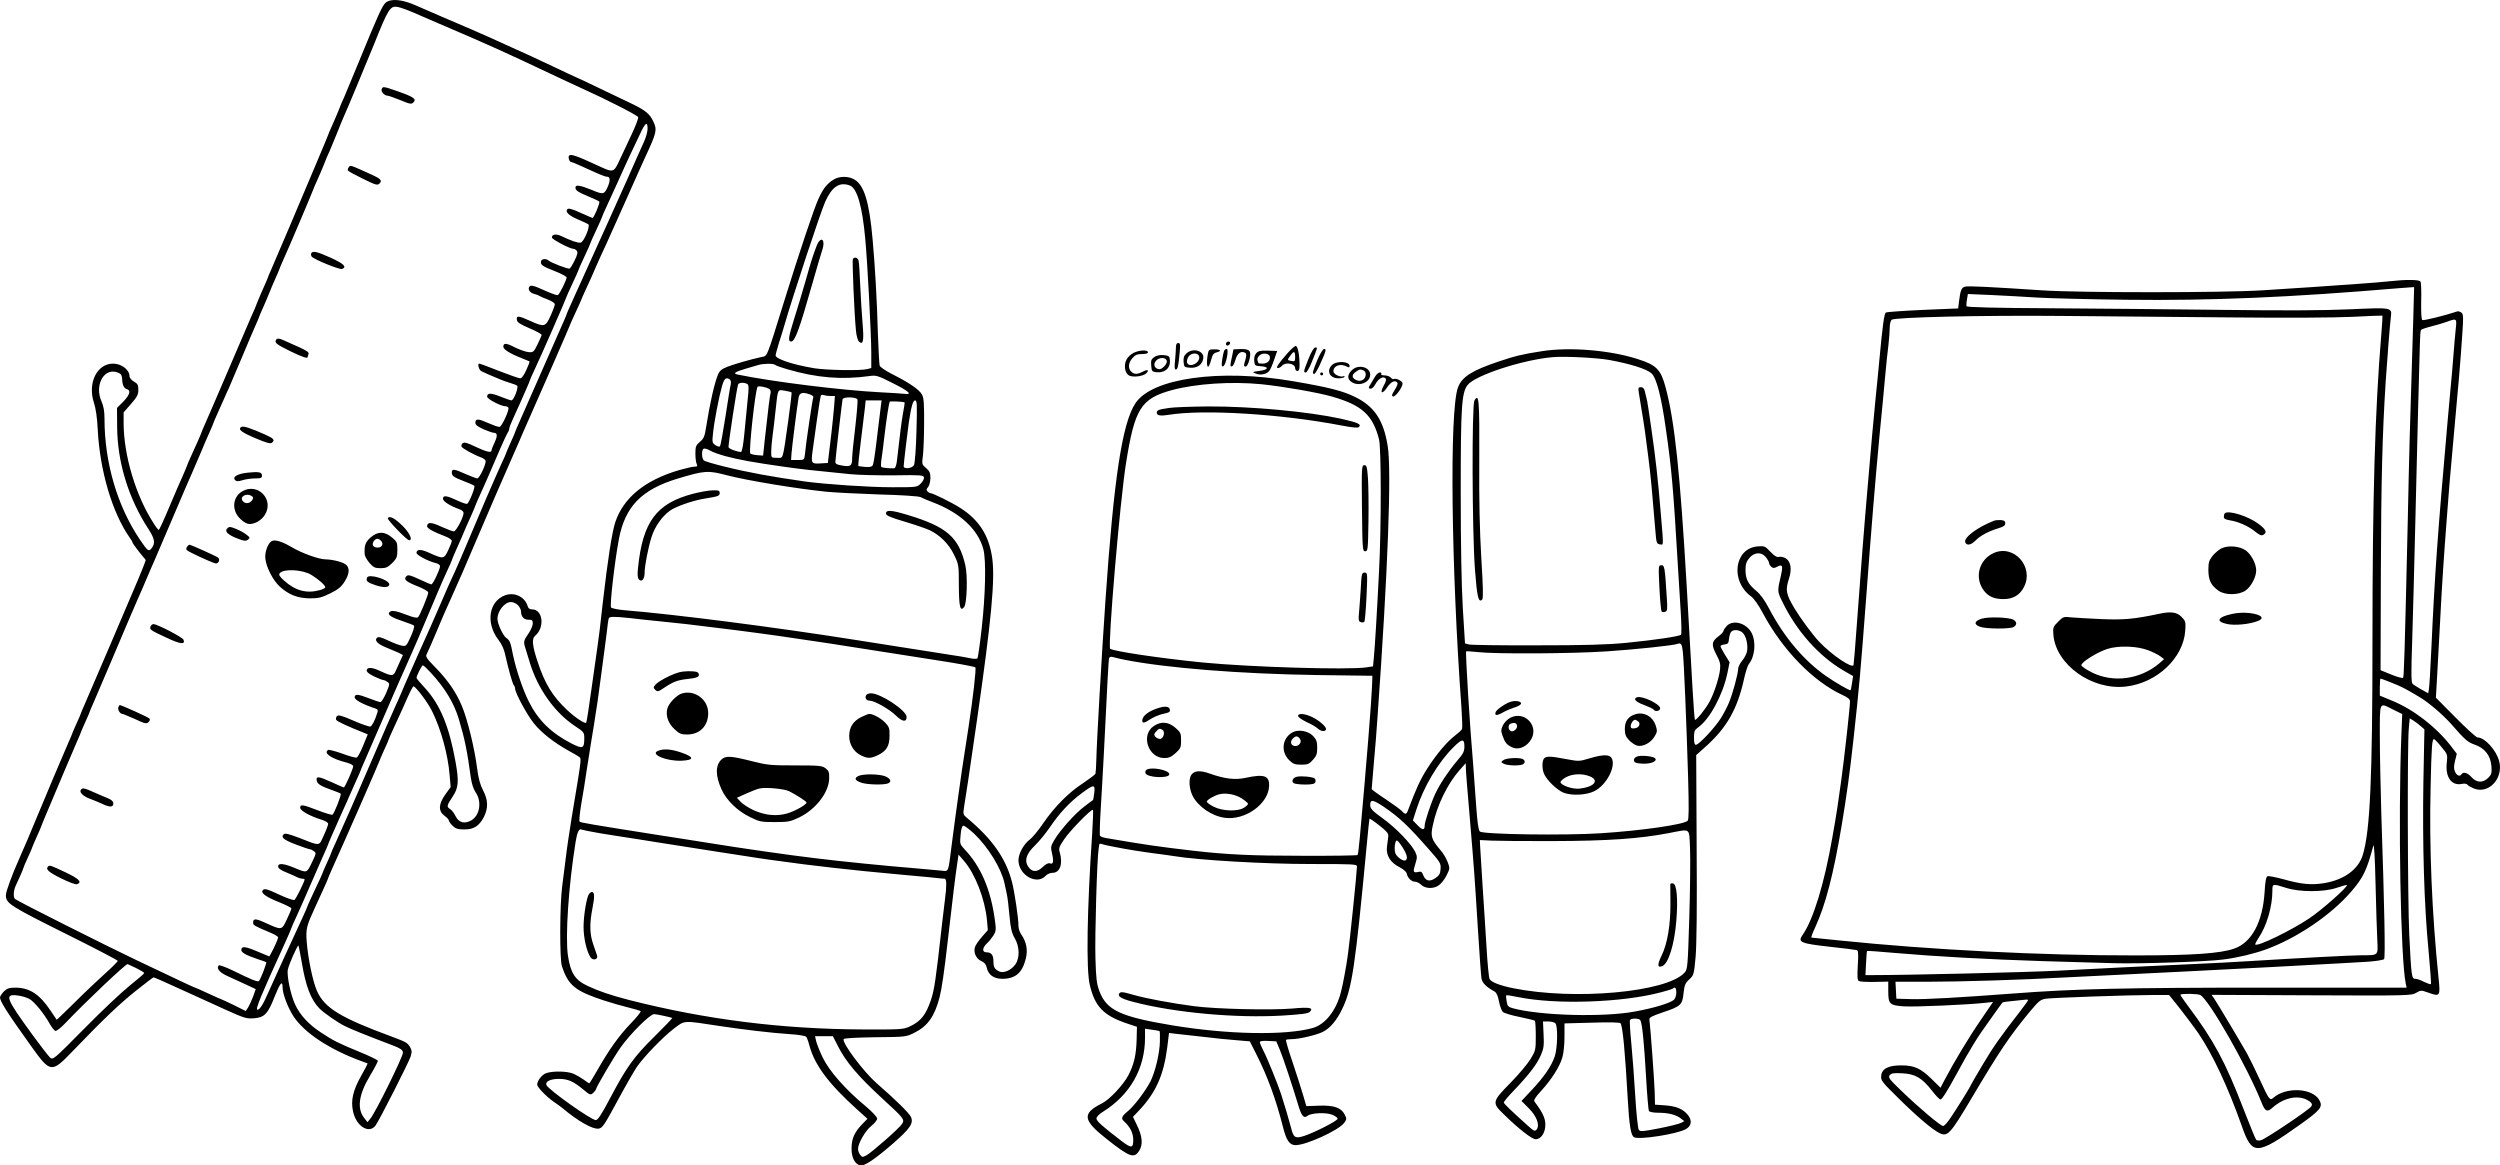 <?xml version="1.0" encoding="UTF-8"?>
<svg xmlns="http://www.w3.org/2000/svg" version="1.0" viewBox="0 0 1698.65 791.905" preserveAspectRatio="xMidYMid meet">
  <g transform="translate(-138,1327.066) scale(0.1,-0.1)" fill="#000000" stroke="none">
    <path d="M4001 13253 c-23 -19 -54 -88 -183 -403 -44 -107 -88 -213 -98 -236 -11 -22 -29 -65 -40 -95 -12 -29 -32 -77 -46 -107 -13 -29 -24 -54 -24 -57 0 -2 -38 -93 -84 -202 -46 -109 -128 -301 -181 -428 -54 -126 -108 -254 -121 -283 -13 -29 -24 -55 -24 -57 0 -2 -11 -28 -24 -57 -14 -30 -34 -78 -46 -107 -11 -30 -29 -73 -40 -95 -10 -23 -80 -185 -155 -361 -75 -176 -148 -344 -161 -373 -13 -29 -24 -55 -24 -57 0 -2 -12 -30 -26 -62 -15 -32 -37 -82 -50 -111 -13 -29 -24 -55 -24 -57 0 -2 -13 -33 -28 -67 -16 -35 -58 -132 -93 -215 -35 -84 -67 -153 -70 -153 -4 0 -21 21 -37 48 -120 186 -201 459 -202 674 l0 77 50 57 c42 48 50 64 50 96 0 33 -5 42 -30 56 -17 10 -30 25 -30 37 -1 44 -55 85 -112 85 -109 0 -174 -132 -130 -265 13 -40 22 -101 26 -182 14 -280 99 -567 217 -735 11 -14 19 -29 19 -33 0 -6 53 -76 77 -103 7 -7 13 -15 13 -17 0 -5 -37 -99 -56 -142 -32 -74 -48 -112 -189 -443 -81 -190 -158 -369 -171 -398 -13 -29 -24 -55 -24 -57 0 -2 -13 -34 -30 -70 -16 -36 -30 -68 -30 -70 0 -2 -11 -28 -24 -57 -27 -61 -167 -391 -221 -523 -37 -91 -82 -196 -115 -270 -49 -110 -90 -222 -90 -246 0 -58 19 -70 473 -296 158 -79 287 -147 287 -151 0 -5 -39 -44 -87 -87 -49 -44 -142 -132 -207 -197 -66 -65 -120 -117 -121 -116 -1 2 -20 30 -43 64 -73 109 -142 154 -237 154 -43 0 -57 -5 -79 -26 -14 -15 -26 -33 -26 -40 0 -27 48 -103 212 -332 132 -184 137 -184 285 -30 212 220 310 313 424 405 64 51 119 93 122 93 5 0 76 -31 182 -80 11 -5 54 -24 95 -43 41 -19 137 -62 213 -97 129 -58 142 -62 195 -58 70 6 93 31 140 152 35 88 52 108 52 58 0 -43 34 -134 73 -195 73 -113 245 -227 467 -308 19 -7 36 -13 38 -14 1 -1 -18 -38 -43 -82 -57 -101 -73 -170 -56 -245 22 -101 109 -154 153 -94 26 36 224 426 238 468 10 32 9 42 -5 66 -17 28 -26 33 -125 70 -345 127 -455 194 -506 309 -29 65 -61 221 -70 334 -7 89 -2 108 61 244 12 27 37 80 54 118 17 37 31 70 31 72 0 2 11 28 24 57 84 185 326 737 326 743 0 2 14 34 30 70 17 36 30 67 30 69 0 2 15 37 34 78 19 40 46 100 61 133 53 121 70 155 76 152 19 -7 99 -114 125 -169 60 -121 108 -294 119 -434 l7 -81 -36 -50 c-47 -66 -49 -113 -6 -145 17 -12 30 -27 30 -33 0 -6 12 -22 26 -36 20 -19 36 -24 79 -24 65 0 100 23 133 85 30 60 29 115 -6 181 -20 39 -32 82 -41 154 -16 128 -64 326 -102 417 -38 93 -96 177 -181 264 -60 61 -68 74 -59 90 6 11 32 69 57 129 25 61 55 129 65 153 10 23 28 62 39 87 38 85 62 140 80 180 10 22 57 132 105 245 75 176 173 403 247 570 19 42 25 57 63 145 8 19 22 50 30 68 73 164 285 649 285 653 0 2 18 43 40 90 22 47 40 87 40 89 0 2 15 36 34 77 19 40 49 107 66 148 18 41 50 112 71 156 20 45 83 185 139 310 56 126 112 252 125 279 77 166 81 183 54 240 -25 54 -56 78 -159 127 -287 138 -373 178 -375 178 -2 0 -65 30 -141 66 -77 36 -159 75 -184 86 -25 11 -70 32 -100 45 -127 58 -160 73 -270 121 -63 27 -158 68 -210 90 -52 23 -131 57 -175 76 -92 41 -168 48 -204 19z m194 -70 c44 -20 141 -61 215 -93 288 -123 418 -182 705 -318 99 -46 204 -96 234 -109 143 -64 363 -176 367 -188 3 -7 -17 -60 -44 -117 -27 -56 -64 -136 -82 -175 -38 -83 -43 -85 -125 -48 -30 14 -80 36 -110 50 -70 31 -101 39 -109 27 -7 -12 3 -42 15 -42 4 0 36 -13 71 -29 127 -58 158 -71 172 -71 21 0 24 -21 9 -60 -26 -62 -31 -64 -112 -30 -81 33 -111 37 -111 16 0 -19 16 -30 90 -61 36 -15 68 -30 72 -34 7 -6 -36 -111 -46 -111 -3 0 -40 16 -82 35 -54 25 -81 32 -88 25 -18 -18 7 -43 70 -70 32 -14 64 -28 71 -33 16 -10 -29 -121 -52 -125 -16 -4 -66 13 -132 45 -35 16 -63 12 -63 -10 0 -13 122 -77 146 -77 7 0 17 -6 23 -13 8 -10 5 -26 -14 -65 -13 -27 -29 -53 -34 -56 -9 -6 -127 39 -146 56 -14 12 -43 10 -48 -4 -8 -25 6 -36 89 -68 46 -18 84 -38 84 -45 0 -16 -47 -112 -59 -119 -5 -4 -44 10 -86 29 -81 37 -100 41 -109 26 -11 -17 6 -41 33 -47 14 -4 31 -10 36 -14 6 -4 31 -15 58 -25 26 -10 47 -24 47 -32 0 -7 -13 -43 -29 -78 -35 -77 -42 -78 -138 -35 -80 36 -95 38 -91 8 2 -18 21 -30 86 -58 45 -19 82 -39 82 -45 0 -5 -13 -35 -28 -65 -25 -51 -29 -55 -60 -52 -18 1 -60 16 -93 32 -60 31 -79 32 -79 4 0 -17 45 -46 120 -75 30 -12 56 -23 58 -24 2 -2 -8 -28 -22 -59 -16 -35 -31 -56 -41 -56 -10 0 -74 23 -144 50 -70 28 -130 50 -135 50 -13 0 -2 -43 14 -51 13 -7 68 -32 135 -59 11 -5 38 -14 60 -21 22 -6 44 -15 49 -19 11 -11 -23 -100 -39 -100 -6 0 -40 12 -75 26 -65 26 -90 26 -90 -1 0 -16 95 -65 125 -65 7 0 16 -4 19 -9 9 -14 -45 -131 -60 -131 -13 0 -34 8 -101 36 -44 20 -63 18 -63 -7 0 -15 14 -26 55 -45 31 -13 62 -24 70 -24 25 0 27 -20 6 -65 -12 -25 -21 -49 -21 -55 0 -18 -35 -10 -109 25 -55 27 -77 33 -87 24 -7 -6 -11 -16 -8 -23 5 -12 82 -55 137 -75 15 -6 27 -17 27 -24 0 -28 -43 -117 -57 -117 -7 0 -43 14 -80 30 -77 35 -93 37 -93 11 0 -24 12 -33 85 -61 33 -13 64 -26 68 -30 8 -7 -34 -114 -49 -123 -5 -2 -36 8 -69 24 -71 33 -95 36 -95 11 0 -18 46 -48 113 -72 15 -5 27 -16 27 -24 0 -30 -51 -126 -66 -126 -9 0 -45 14 -81 30 -71 33 -96 35 -101 8 -3 -16 31 -36 136 -77 17 -8 32 -19 32 -25 0 -7 -11 -36 -25 -65 -29 -60 -32 -60 -130 -16 -54 25 -85 25 -85 -1 0 -15 82 -58 130 -69 17 -4 30 -13 30 -21 0 -22 -48 -124 -59 -124 -5 0 -42 16 -83 35 -63 29 -75 32 -87 20 -21 -21 -2 -37 79 -69 38 -15 70 -34 70 -41 0 -18 -57 -156 -69 -168 -7 -7 -32 -2 -78 16 -74 29 -108 34 -119 15 -10 -16 19 -34 95 -59 36 -12 70 -25 74 -29 5 -4 -5 -38 -22 -75 -30 -66 -32 -67 -62 -61 -17 3 -59 19 -92 35 -44 21 -65 27 -74 19 -22 -18 3 -44 64 -68 32 -13 70 -29 85 -36 l26 -14 -17 -37 c-10 -21 -24 -53 -32 -71 -16 -37 -27 -37 -103 -2 -56 27 -89 29 -94 8 -2 -12 11 -24 49 -43 29 -14 58 -25 64 -25 6 0 19 -6 28 -13 16 -11 16 -16 -9 -75 -15 -34 -32 -62 -39 -62 -6 0 -40 11 -75 25 -77 30 -100 32 -100 7 0 -17 59 -49 143 -76 14 -4 17 -12 11 -28 -15 -50 -35 -89 -47 -94 -7 -2 -59 15 -115 40 -83 36 -103 41 -113 30 -6 -7 -8 -18 -4 -25 7 -11 74 -42 187 -87 l27 -11 -31 -76 c-17 -42 -37 -79 -44 -82 -7 -2 -51 9 -98 27 -47 17 -90 28 -96 25 -35 -21 22 -60 126 -86 26 -7 44 -17 44 -25 0 -17 -56 -144 -64 -144 -2 0 -39 16 -80 35 -90 41 -109 44 -104 13 3 -24 27 -39 110 -68 26 -9 50 -19 53 -22 7 -7 -44 -136 -56 -143 -4 -3 -49 10 -100 30 -104 40 -119 42 -119 17 0 -20 67 -57 148 -82 23 -7 42 -19 42 -27 0 -7 -13 -43 -30 -79 -34 -75 -20 -74 -168 -16 -68 26 -95 33 -104 24 -21 -21 0 -38 84 -70 47 -18 89 -32 95 -32 5 0 17 -6 26 -13 16 -11 16 -16 -9 -67 -40 -84 -36 -82 -116 -49 -82 34 -118 37 -118 12 0 -12 19 -26 58 -41 31 -13 65 -28 74 -33 10 -5 25 -9 33 -9 8 0 15 -2 15 -5 0 -14 -59 -133 -69 -139 -6 -4 -50 11 -97 33 -92 43 -109 48 -120 30 -11 -18 27 -44 114 -79 45 -18 82 -37 82 -42 0 -6 -14 -39 -31 -75 -35 -74 -33 -74 -145 -23 -67 31 -84 31 -84 1 0 -17 9 -22 123 -70 26 -11 47 -24 47 -30 0 -9 -27 -71 -48 -108 l-12 -21 -82 34 c-82 35 -108 37 -108 10 0 -18 31 -35 110 -62 30 -10 57 -19 59 -21 6 -4 -41 -123 -50 -129 -10 -6 -53 11 -178 73 -48 23 -90 38 -94 34 -19 -19 5 -48 56 -71 28 -13 84 -39 124 -57 l71 -33 -18 -51 c-11 -28 -26 -61 -34 -74 l-16 -24 -80 40 c-44 21 -82 39 -84 39 -2 0 -43 18 -90 40 -47 22 -88 40 -90 40 -5 0 -86 38 -401 188 -198 94 -805 399 -822 414 -15 12 -11 62 7 97 13 26 50 110 50 116 0 2 13 34 30 70 17 36 30 68 30 70 0 2 14 34 30 70 16 36 30 67 30 70 0 2 20 50 44 107 24 57 74 175 111 263 37 88 78 184 91 213 13 29 24 55 24 57 0 2 14 34 30 70 17 36 30 68 30 70 0 2 11 28 24 57 13 29 67 157 121 283 106 251 147 346 177 415 11 25 26 59 33 75 7 17 20 47 29 68 9 20 23 54 32 75 9 20 20 46 25 57 4 11 31 74 60 140 148 346 180 422 189 440 5 11 30 70 56 130 25 61 57 134 70 163 13 29 24 55 24 57 0 2 11 28 24 57 13 29 34 76 46 103 12 28 28 64 36 80 7 17 45 107 85 200 39 94 82 194 95 223 13 29 24 55 24 57 0 2 11 28 24 57 14 30 34 78 46 108 12 30 32 78 46 108 13 29 24 55 24 57 0 2 11 28 24 57 32 69 206 479 206 484 0 2 11 27 24 56 14 30 34 78 46 107 11 30 29 73 40 95 10 23 32 77 50 121 17 44 38 94 45 110 22 47 151 358 207 495 97 243 110 263 162 253 17 -3 67 -21 111 -40z m1585 -788 c0 -19 -11 -58 -24 -87 -13 -29 -33 -74 -45 -100 -68 -154 -53 -121 -198 -443 -52 -115 -106 -235 -120 -265 -14 -30 -33 -73 -43 -95 -10 -22 -29 -66 -44 -97 -59 -131 -76 -169 -76 -173 0 -2 -11 -28 -24 -57 -47 -106 -175 -396 -226 -513 -29 -66 -63 -144 -76 -173 -13 -29 -24 -55 -24 -57 0 -2 -13 -34 -30 -70 -16 -36 -30 -68 -30 -70 0 -3 -16 -40 -36 -82 -40 -87 -155 -354 -234 -543 -29 -69 -65 -152 -80 -185 -32 -68 -54 -117 -100 -225 -47 -110 -75 -171 -151 -340 -28 -63 -67 -151 -86 -195 -18 -44 -40 -93 -47 -110 -8 -16 -24 -52 -36 -80 -12 -27 -30 -68 -40 -90 -10 -22 -46 -105 -80 -185 -34 -80 -70 -163 -80 -185 -10 -22 -48 -109 -84 -193 -37 -83 -82 -186 -101 -227 -19 -41 -35 -77 -35 -80 0 -2 -13 -34 -30 -70 -16 -36 -30 -67 -30 -70 0 -2 -22 -51 -50 -109 -27 -58 -50 -107 -50 -110 0 -3 -13 -33 -29 -68 -68 -145 -206 -449 -239 -523 -34 -79 -57 -115 -73 -115 -16 0 25 99 182 442 27 59 49 110 49 113 0 3 16 40 36 82 20 43 62 139 94 213 32 74 72 165 89 203 17 37 31 70 31 72 0 2 12 30 26 62 14 32 33 74 41 93 9 19 26 58 38 85 13 28 31 68 40 90 10 22 30 68 46 103 16 35 29 65 29 67 0 2 11 28 24 57 21 48 137 314 172 396 8 17 20 47 28 65 8 17 24 55 36 82 92 207 101 227 117 265 9 19 21 49 28 65 115 273 153 362 181 422 19 40 34 75 34 77 0 3 12 31 26 63 14 32 32 72 39 88 25 60 43 101 69 158 14 32 26 60 26 62 0 2 14 35 31 72 31 67 52 116 139 318 24 55 47 104 51 109 5 6 9 16 9 24 0 7 13 41 29 75 16 34 35 78 44 97 8 19 27 61 41 93 14 32 26 60 26 63 0 2 15 37 34 77 43 91 216 486 216 493 0 2 18 42 40 89 22 47 40 87 40 90 0 3 18 43 40 90 22 47 40 87 40 90 0 3 18 43 40 90 22 47 40 87 40 90 0 3 15 38 34 78 18 40 52 113 74 162 43 98 130 284 164 353 26 51 38 54 38 7z m-3578 -1669 c4 -6 8 -20 8 -31 1 -38 12 -63 31 -68 30 -8 22 -38 -23 -85 l-43 -43 1 -132 c2 -238 77 -483 212 -690 45 -69 49 -99 20 -134 -18 -22 -26 -15 -78 62 -153 227 -240 523 -240 821 0 51 -6 85 -21 119 -45 102 10 217 96 199 17 -4 33 -12 37 -18z m2106 -2027 c97 -105 159 -209 191 -319 39 -131 56 -215 80 -393 6 -40 18 -79 31 -97 45 -63 32 -158 -27 -193 -46 -27 -87 -16 -108 29 -9 19 -25 40 -36 47 -26 16 -24 24 16 84 41 61 44 104 20 238 -43 240 -104 387 -206 499 -33 35 -59 67 -59 70 0 15 36 86 43 86 5 0 29 -23 55 -51z m-877 -1971 c27 -160 61 -249 119 -309 29 -30 125 -97 175 -121 45 -22 123 -54 325 -131 52 -20 65 -29 68 -48 2 -25 -188 -411 -223 -451 l-18 -22 -22 28 c-51 64 -38 160 40 289 30 50 54 95 52 101 -2 5 -59 33 -128 61 -145 60 -171 73 -261 132 -80 53 -139 116 -172 187 -31 65 -59 200 -50 240 8 37 66 167 72 162 2 -3 12 -55 23 -118z m-1126 -35 c30 -15 55 -30 55 -34 0 -4 -44 -42 -97 -84 -54 -43 -194 -175 -310 -293 -208 -210 -213 -215 -233 -197 -11 10 -64 79 -119 154 -182 250 -193 279 -103 268 26 -3 62 -13 80 -23 33 -16 101 -99 143 -175 12 -21 28 -40 35 -43 7 -3 39 22 71 56 132 139 405 398 420 398 1 0 27 -12 58 -27z M3973 12664 c-6 -17 20 -44 43 -44 6 0 44 -14 85 -30 65 -27 74 -29 88 -15 23 22 2 37 -103 74 -103 36 -105 36 -113 15z M3750 12135 c-6 -8 -9 -18 -6 -23 3 -5 49 -30 102 -56 85 -42 98 -46 112 -33 20 20 10 32 -46 58 -157 71 -150 69 -162 54z M3495 11550 c-4 -6 -2 -16 3 -23 17 -20 190 -90 206 -84 35 14 12 36 -76 76 -96 43 -122 49 -133 31z M3255 10960 c-11 -18 5 -30 98 -76 83 -40 117 -51 117 -40 0 2 3 12 6 20 5 13 -10 23 -62 47 -38 17 -83 37 -101 45 -37 17 -50 18 -58 4z M3020 10370 c-26 -16 -1 -36 96 -77 73 -31 101 -39 111 -31 22 18 15 28 -39 53 -103 46 -154 63 -168 55z M3062 10059 c-68 -7 -106 -29 -84 -51 9 -9 21 -9 50 0 22 7 60 12 86 12 38 0 46 3 46 19 0 24 -20 28 -98 20z M3024 9931 c-66 -40 -71 -132 -9 -188 20 -20 45 -33 60 -33 39 0 83 27 105 63 65 105 -51 222 -156 158z m66 -31 c12 -7 12 -13 4 -27 -15 -24 -47 -28 -64 -8 -25 30 23 59 60 35z M4015 9750 c-6 -10 129 -150 145 -150 26 0 5 47 -42 95 -54 54 -91 74 -103 55z M2921 9677 c-15 -19 12 -43 77 -67 41 -16 53 -17 67 -6 16 12 15 15 -16 38 -30 22 -89 48 -109 48 -4 0 -13 -6 -19 -13z M3897 9618 c-35 -32 -43 -54 -39 -115 1 -12 16 -38 33 -58 27 -30 37 -35 75 -35 36 0 49 6 79 35 31 32 35 41 35 90 0 50 -3 56 -37 84 -52 43 -97 42 -146 -1z m73 -23 c18 -21 5 -45 -25 -45 -14 0 -28 7 -31 15 -7 17 12 45 31 45 7 0 18 -7 25 -15z M3224 9593 c-26 -18 -46 -77 -41 -118 6 -60 53 -149 99 -191 61 -55 121 -78 203 -79 60 0 80 5 139 34 53 26 74 43 97 79 33 52 37 92 11 115 -19 18 -90 36 -139 37 -46 0 -160 41 -233 84 -66 39 -116 53 -136 39z m271 -228 c49 -30 95 -71 95 -84 0 -6 -17 -15 -37 -20 -89 -25 -166 -4 -242 64 -32 29 -39 41 -30 51 26 32 154 25 214 -11z M2652 9557 c-6 -7 -8 -17 -4 -23 6 -10 153 -78 194 -91 20 -6 36 23 21 38 -9 9 -187 89 -197 89 -2 0 -8 -6 -14 -13z M3874 9346 c-9 -23 2 -33 56 -51 57 -19 95 -17 95 5 0 32 -140 75 -151 46z M2403 9014 c-8 -21 -2 -25 108 -76 95 -45 129 -49 116 -14 -7 17 -179 106 -204 106 -8 0 -16 -7 -20 -16z M2184 8465 c-6 -16 12 -45 27 -45 5 0 43 -16 86 -35 69 -32 78 -34 92 -21 10 10 12 19 6 25 -9 9 -190 91 -201 91 -2 0 -7 -7 -10 -15z M1930 7905 c-14 -17 15 -46 67 -64 21 -8 56 -22 77 -32 52 -25 76 -24 76 2 0 14 -11 25 -37 36 -21 8 -57 24 -80 34 -81 36 -91 39 -103 24z M1707 7383 c-19 -18 1 -37 87 -80 55 -27 100 -44 110 -40 36 14 13 37 -80 81 -102 48 -107 50 -117 39z M7045 12051 c-47 -29 -72 -61 -105 -134 -30 -66 -129 -361 -230 -687 -128 -411 -113 -375 -160 -386 -65 -14 -180 -47 -227 -65 -42 -17 -54 -27 -66 -57 -24 -59 -55 -200 -78 -347 -11 -70 -16 -83 -43 -106 -28 -24 -31 -33 -31 -80 0 -30 4 -62 9 -71 6 -15 4 -18 -15 -18 -13 0 -61 -11 -106 -24 -231 -68 -376 -187 -432 -352 -23 -71 -51 -251 -86 -554 -13 -124 -29 -254 -35 -290 -5 -36 -23 -166 -41 -290 -17 -124 -33 -227 -36 -230 -8 -9 -72 33 -126 83 -103 96 -155 181 -206 337 -34 103 -39 151 -15 171 67 55 53 179 -20 179 -17 0 -27 7 -31 23 -19 62 -87 95 -150 74 -113 -39 -137 -188 -49 -303 24 -31 40 -66 48 -108 20 -90 48 -190 57 -201 5 -5 9 -15 9 -23 0 -29 81 -179 128 -237 53 -65 136 -130 237 -186 36 -19 70 -40 76 -46 9 -9 3 -53 -41 -313 -9 -52 -18 -109 -40 -252 -5 -35 -14 -99 -19 -143 -6 -44 -15 -118 -21 -165 -17 -129 -18 -496 -2 -545 44 -131 90 -168 288 -233 49 -16 123 -37 164 -47 41 -10 78 -21 83 -24 4 -4 -26 -42 -67 -84 -82 -86 -146 -176 -225 -314 -29 -51 -55 -93 -57 -93 -3 0 -20 11 -38 25 -18 13 -49 31 -69 40 -43 18 -140 20 -186 4 -29 -10 -61 -52 -61 -78 0 -17 61 -80 109 -114 25 -17 52 -37 61 -44 104 -88 205 -146 246 -141 26 3 38 19 129 188 55 102 115 206 132 231 49 71 177 203 251 260 77 58 59 57 307 19 174 -26 349 -47 482 -56 57 -3 107 -12 111 -18 5 -6 15 -33 22 -61 36 -132 131 -259 324 -433 l70 -63 -36 -37 c-52 -54 -72 -98 -72 -164 -1 -63 24 -111 62 -116 28 -4 103 47 222 151 114 100 138 135 120 178 -11 25 -105 118 -233 229 -88 77 -235 272 -225 300 2 7 83 11 213 13 207 2 211 2 267 30 91 45 138 111 172 241 14 53 32 174 56 386 37 322 50 427 62 509 l11 75 37 -43 c76 -88 142 -257 156 -401 l6 -69 -41 -47 c-23 -26 -44 -58 -47 -70 -10 -37 9 -78 43 -93 21 -9 33 -23 37 -43 10 -50 48 -78 106 -78 89 0 136 40 160 137 15 58 4 115 -31 165 -11 14 -19 41 -19 60 0 51 -27 234 -45 300 -41 157 -134 289 -302 429 -30 25 -30 26 -22 80 12 69 37 239 89 599 95 661 122 940 102 1087 -21 154 -89 261 -218 343 -60 38 -186 100 -202 100 -5 0 -13 5 -20 12 -9 9 -8 16 4 29 8 9 15 36 16 60 0 36 -5 48 -29 69 -29 24 -30 27 -22 85 4 33 8 133 8 223 1 125 -2 170 -14 191 -17 33 -88 82 -202 139 -45 23 -84 49 -86 59 -3 10 -8 108 -12 218 -6 227 -20 464 -36 640 -22 251 -57 366 -122 405 -40 25 -103 25 -142 1z m110 -41 c49 -19 84 -142 104 -361 15 -161 41 -652 41 -776 l0 -103 -27 -7 c-43 -12 -279 -8 -363 6 -147 25 -260 63 -260 87 0 7 11 46 23 86 13 40 29 91 35 113 53 186 247 774 279 845 46 103 98 137 168 110z m-509 -1218 c5 -5 41 -18 79 -29 203 -60 375 -74 566 -47 42 6 55 2 152 -47 116 -58 141 -82 79 -74 -20 2 -91 7 -157 10 -260 13 -739 72 -974 121 -33 7 -17 18 54 39 33 9 71 21 85 25 34 11 104 12 116 2z m-302 -107 c3 -8 3 -21 1 -27 -3 -7 -18 -103 -35 -213 -17 -110 -34 -203 -38 -207 -4 -4 -18 -1 -31 8 -22 15 -23 21 -16 83 8 79 40 245 61 319 11 38 20 52 34 52 10 0 20 -7 24 -15z m114 -24 c10 -6 11 -27 2 -107 -5 -54 -15 -156 -22 -226 -7 -75 -16 -128 -23 -128 -28 0 -85 22 -85 33 0 32 56 399 65 425 5 14 43 16 63 3z m150 -34 c7 -5 10 -17 8 -26 -5 -16 -16 -103 -40 -321 l-11 -105 -40 3 c-22 2 -43 7 -47 11 -12 11 33 425 49 453 5 9 64 -2 81 -15z m150 -22 c3 -2 -8 -89 -22 -192 -40 -280 -32 -253 -77 -253 -39 0 -39 0 -39 41 0 22 4 70 9 107 5 37 15 117 21 177 16 146 12 139 62 131 23 -4 44 -9 46 -11z m127 -15 c14 -5 24 -14 21 -19 -5 -8 -51 -319 -58 -396 -3 -28 -5 -30 -48 -30 l-45 0 3 45 c3 41 35 298 48 378 5 35 28 41 79 22z m137 -10 l31 0 -6 -77 c-4 -43 -11 -118 -17 -168 -6 -49 -14 -117 -18 -150 l-7 -60 -51 -3 c-61 -4 -64 1 -53 83 5 33 18 130 30 215 12 85 24 159 26 163 3 5 12 6 20 3 8 -3 28 -6 45 -6z m184 -24 c3 -8 -4 -93 -15 -189 -12 -96 -21 -190 -21 -209 0 -53 -10 -60 -66 -51 -40 7 -49 12 -48 28 4 51 46 411 49 423 6 18 94 16 101 -2z m158 -53 c-3 -27 -9 -77 -14 -113 -5 -36 -14 -110 -20 -165 -7 -55 -15 -107 -20 -115 -5 -11 -20 -14 -51 -12 -24 2 -45 5 -47 7 -2 2 6 77 17 167 11 89 23 189 27 221 l6 57 54 0 54 0 -6 -47z m163 33 c1 -1 -4 -35 -12 -76 -11 -66 -19 -127 -41 -322 -3 -27 -11 -48 -17 -49 -29 -2 -83 3 -89 9 -3 4 -3 30 2 57 4 28 13 95 19 150 14 119 31 226 36 236 4 5 94 1 102 -5z m80 -196 c-3 -120 -11 -218 -17 -230 -12 -22 -70 -29 -70 -7 0 15 28 250 35 297 17 111 28 150 43 150 13 0 14 -26 9 -210z m-1297 -169 c89 -24 195 -43 385 -70 132 -19 200 -26 460 -52 61 -6 198 -9 305 -8 175 3 195 1 198 -14 2 -9 -8 -28 -22 -42 -25 -25 -27 -25 -193 -25 -160 0 -454 20 -593 39 -230 33 -386 61 -550 102 -69 17 -131 35 -137 41 -17 13 -17 75 -1 80 7 3 26 -3 43 -13 16 -10 64 -27 105 -38z m15 -131 c136 -35 463 -89 665 -110 58 -6 222 -14 365 -19 156 -4 268 -12 280 -18 11 -6 47 -22 80 -34 188 -71 312 -186 347 -322 19 -76 14 -308 -12 -537 -12 -107 -25 -199 -29 -203 -5 -4 -28 -4 -52 2 -24 5 -80 15 -124 21 -44 7 -129 20 -190 30 -60 10 -144 23 -185 29 -41 6 -158 25 -260 41 -575 91 -1240 176 -1592 205 -42 4 -81 12 -86 18 -10 13 24 310 53 464 42 222 153 337 400 412 185 55 203 57 340 21z m-1425 -882 c11 -12 20 -30 20 -41 0 -35 19 -57 50 -57 26 0 30 -4 30 -26 0 -14 -13 -45 -30 -69 -33 -48 -34 -55 -20 -99 5 -17 19 -62 31 -101 54 -176 170 -338 305 -427 61 -40 64 -44 64 -83 0 -70 -10 -75 -85 -37 -139 71 -229 159 -293 288 -40 80 -87 219 -107 318 -17 87 -21 95 -46 113 -22 16 -59 96 -59 129 0 53 49 114 91 114 16 0 37 -9 49 -22z m760 -87 c47 -6 135 -15 195 -21 61 -6 146 -15 190 -20 501 -60 710 -89 1410 -200 105 -17 219 -35 255 -40 159 -24 291 -48 297 -54 7 -7 -15 -203 -47 -411 -44 -283 -47 -304 -70 -470 -6 -44 -15 -109 -20 -145 -5 -36 -16 -121 -25 -190 -23 -183 -18 -170 -68 -165 -23 2 -103 9 -177 16 -188 15 -511 47 -685 69 -164 19 -516 70 -700 100 -66 10 -223 36 -350 55 -468 74 -540 86 -547 93 -4 4 1 57 11 117 11 61 29 173 40 250 12 77 26 165 31 195 9 52 18 108 40 253 5 34 14 100 20 147 6 47 15 114 20 150 5 36 14 108 21 160 6 52 12 101 15 108 4 14 31 15 144 3z m2337 -1463 c97 -92 186 -237 208 -338 4 -19 11 -53 16 -75 5 -22 13 -88 18 -147 8 -86 15 -116 35 -151 34 -57 36 -135 5 -179 -29 -41 -82 -63 -112 -47 -30 16 -37 28 -37 69 0 42 -15 60 -47 60 -31 0 -30 30 3 61 14 13 34 38 45 55 17 29 18 39 8 109 -28 203 -95 359 -205 475 -32 34 -33 37 -27 98 4 44 10 62 20 62 8 0 39 -24 70 -52z m-2540 1 c65 -10 147 -24 183 -29 36 -5 121 -19 190 -30 214 -34 642 -101 705 -110 33 -5 94 -14 135 -19 208 -30 518 -65 810 -91 69 -6 166 -15 217 -20 50 -6 96 -10 102 -10 13 0 14 -49 2 -138 -5 -37 -14 -112 -20 -167 -43 -388 -52 -447 -76 -520 -35 -102 -69 -144 -144 -179 -43 -20 -61 -21 -316 -20 -551 2 -1068 67 -1590 200 -127 33 -204 59 -283 96 -85 40 -115 87 -133 205 -19 128 4 475 52 773 10 65 24 94 40 84 5 -2 61 -14 126 -25z m435 -1241 c29 -6 55 -13 56 -14 2 -1 -52 -58 -121 -126 -140 -138 -189 -206 -302 -420 -59 -112 -83 -148 -97 -148 -31 0 -324 208 -335 238 -10 24 27 42 84 42 62 0 98 -16 166 -72 46 -39 49 -39 68 -23 10 10 19 22 19 26 0 12 124 223 167 283 66 93 200 226 227 226 8 0 38 -5 68 -12z m1185 -212 c51 -100 135 -199 289 -341 158 -145 162 -150 143 -181 -17 -28 -205 -193 -243 -214 -26 -13 -29 -13 -42 5 -8 10 -14 28 -14 40 0 37 50 124 91 156 21 17 39 39 39 49 0 11 -33 46 -79 85 -138 114 -247 239 -291 330 -21 44 -41 95 -45 113 l-7 32 61 0 60 0 38 -74z M6926 11593 c-10 -27 -22 -59 -26 -73 -5 -14 -28 -90 -50 -170 -23 -80 -57 -193 -76 -252 -37 -118 -41 -148 -19 -148 26 0 54 74 145 395 28 99 58 200 66 224 27 80 -12 103 -40 24z M7175 11511 c-6 -10 10 -380 21 -488 3 -35 13 -68 21 -74 28 -24 34 4 24 122 -5 63 -13 179 -16 259 -3 80 -8 155 -11 168 -4 22 -28 30 -39 13z M6090 9916 c-250 -65 -343 -190 -375 -504 -5 -43 -3 -67 5 -77 19 -23 40 0 40 44 0 47 24 170 47 243 23 72 70 138 124 178 41 30 163 72 244 84 86 14 95 17 95 37 0 16 -7 19 -47 18 -27 0 -86 -11 -133 -23z M7400 9782 c0 -14 26 -26 128 -56 70 -21 146 -47 169 -58 69 -33 130 -93 165 -166 32 -66 33 -69 33 -209 1 -147 9 -180 36 -147 19 24 25 212 8 284 -44 190 -125 261 -389 341 -112 34 -150 37 -150 11z M5925 8676 c-38 -18 -79 -43 -89 -55 -18 -20 -18 -23 -4 -37 15 -15 20 -14 60 13 61 41 92 53 158 60 68 7 85 15 77 37 -5 12 -21 16 -69 16 -50 -1 -77 -8 -133 -34z M6014 8559 c-36 -10 -91 -67 -100 -104 -12 -47 6 -98 47 -137 35 -33 46 -38 87 -38 87 0 144 58 144 146 0 91 -91 159 -178 133z M7264 8545 c-8 -19 3 -35 25 -35 32 0 135 -58 178 -101 44 -43 73 -47 73 -10 0 44 -176 161 -243 161 -15 0 -30 -7 -33 -15z M7231 8398 c-54 -27 -81 -69 -81 -129 0 -56 31 -107 80 -131 46 -22 65 -22 116 2 58 29 78 62 78 132 1 50 -3 61 -29 88 -28 30 -83 60 -109 60 -6 0 -31 -10 -55 -22z M5851 8169 c-58 -23 58 -72 161 -67 86 4 86 25 -2 55 -69 24 -120 28 -159 12z M6282 8110 c-42 -40 -42 -110 1 -204 34 -74 108 -146 193 -187 65 -32 75 -34 169 -34 92 0 105 3 166 32 114 56 202 171 203 266 1 40 -3 51 -24 67 -23 18 -43 20 -206 20 -169 0 -191 2 -300 30 -140 35 -173 37 -202 10z m461 -216 c53 -27 117 -69 117 -76 0 -15 -77 -58 -130 -74 -72 -21 -150 -14 -228 21 -33 15 -72 40 -88 56 l-27 29 64 29 c35 16 75 31 89 34 44 10 170 -2 203 -19z M7212 7998 c-30 -15 -23 -30 19 -45 36 -13 139 -17 177 -7 33 9 27 33 -13 50 -40 16 -150 18 -183 2z M5383 7198 c-17 -23 -37 -141 -38 -223 0 -80 22 -173 49 -211 17 -22 51 -12 43 14 -3 9 -15 44 -26 76 -25 71 -26 142 -5 248 15 76 14 108 -4 108 -5 0 -14 -6 -19 -12z M17620 11360 c-36 -4 -139 -13 -230 -19 -91 -7 -226 -16 -300 -21 -74 -5 -227 -15 -340 -22 -273 -17 -1242 -17 -1495 0 -349 23 -502 31 -523 25 -24 -6 -32 -25 -41 -98 l-6 -50 -240 -10 c-132 -6 -245 -14 -251 -18 -12 -7 -23 -92 -44 -317 -6 -63 -17 -182 -26 -265 -8 -82 -19 -197 -24 -255 -5 -58 -18 -208 -29 -335 -22 -250 -51 -618 -77 -980 -9 -126 -18 -236 -20 -243 -8 -26 -148 68 -233 158 -43 45 -128 160 -167 225 -60 101 -64 125 -38 206 20 62 12 113 -21 135 -14 9 -34 14 -46 11 -16 -4 -31 5 -60 35 -37 39 -40 40 -89 36 -156 -15 -184 -235 -44 -338 22 -16 52 -59 84 -119 132 -247 341 -462 540 -553 36 -16 50 -29 50 -43 0 -38 -38 -381 -60 -540 -25 -179 -30 -213 -40 -270 -6 -33 -15 -85 -20 -115 -54 -311 -130 -561 -203 -663 -33 -48 -13 -57 185 -79 95 -10 178 -21 185 -23 9 -3 11 -30 6 -103 -4 -73 -3 -101 7 -107 6 -4 54 -7 106 -6 l94 2 0 -64 c0 -89 9 -97 105 -104 76 -5 439 11 554 24 l53 6 -85 -125 c-78 -113 -182 -286 -247 -410 l-25 -48 -60 59 c-74 73 -119 93 -207 93 -88 0 -132 -23 -136 -71 -3 -31 5 -42 110 -145 132 -131 239 -222 286 -244 55 -27 73 -7 214 230 195 329 262 428 400 595 62 74 72 82 110 88 53 7 574 25 724 25 l112 0 34 -42 c56 -69 132 -170 165 -218 98 -144 202 -367 295 -630 71 -202 99 -202 401 13 133 95 151 117 127 161 -44 84 -226 94 -313 18 -24 -21 -29 -15 -92 122 -29 64 -68 142 -85 174 -41 73 -206 350 -227 380 l-16 23 679 -3 c659 -3 680 -2 711 17 31 18 34 18 80 2 83 -30 85 -27 72 99 -45 437 -64 890 -54 1294 6 284 10 334 25 328 4 -2 27 -25 49 -53 41 -49 42 -51 36 -107 -11 -96 31 -157 100 -144 21 4 36 2 40 -5 4 -6 23 -17 42 -25 101 -43 205 67 174 185 -20 75 -98 161 -147 161 -9 0 -76 61 -149 135 l-134 135 9 157 c5 87 14 253 20 368 12 237 25 435 46 705 13 177 21 272 44 523 32 343 50 554 60 712 9 124 8 141 -6 152 -9 6 -21 10 -27 8 -83 -28 -230 -64 -238 -59 -7 4 -9 51 -8 128 2 66 0 127 -5 134 -8 13 -99 14 -206 2z m157 -262 c-23 -736 -28 -920 -37 -1358 -21 -913 -26 -1069 -32 -1075 -4 -4 -40 6 -80 22 l-73 30 2 664 c2 626 10 939 33 1299 11 161 28 382 35 437 8 65 9 65 -280 52 -179 -8 -443 -9 -845 -4 -322 4 -848 9 -1170 11 -408 2 -586 7 -588 14 -2 6 -1 27 3 47 l6 36 162 -7 c89 -4 227 -12 307 -17 80 -5 352 -12 605 -15 579 -7 1117 16 1860 79 22 2 53 4 69 5 l29 2 -6 -222z m-1247 16 c398 -4 710 -2 835 4 110 6 201 9 203 8 1 -2 -2 -59 -8 -127 -43 -518 -60 -1111 -60 -2071 0 -944 -16 -1300 -65 -1464 -30 -100 -126 -171 -263 -194 -88 -14 -155 -8 -279 27 -51 14 -99 23 -106 20 -10 -4 -16 -36 -20 -109 -13 -203 -88 -342 -207 -383 -95 -33 -281 -46 -671 -46 -631 -1 -1393 38 -2004 101 -104 11 -193 20 -197 20 -4 0 8 33 27 73 70 153 123 358 179 692 36 220 53 340 81 594 39 358 45 426 85 951 35 469 59 766 90 1095 20 202 29 299 40 420 6 66 15 156 21 199 5 44 9 98 9 121 0 24 6 47 13 53 21 17 603 31 1152 26 281 -2 796 -7 1145 -10z m1536 -76 c-4 -35 -11 -117 -16 -183 -5 -66 -14 -169 -20 -230 -5 -60 -15 -161 -20 -222 -67 -760 -87 -1033 -110 -1543 -6 -129 -13 -250 -16 -268 l-5 -32 -47 26 c-26 15 -53 32 -59 38 -10 9 -11 72 -3 296 5 157 14 497 20 755 6 259 15 625 20 815 5 190 11 387 12 438 1 50 4 96 7 100 3 5 35 16 71 25 36 9 83 23 105 31 67 25 69 24 61 -46z m-4687 -1554 c12 -15 21 -32 21 -39 0 -7 7 -18 15 -25 13 -11 20 -11 40 0 36 19 41 7 26 -58 -25 -108 -25 -110 7 -175 96 -201 247 -372 417 -472 l66 -38 -7 -46 c-4 -25 -8 -48 -10 -50 -5 -5 -102 51 -168 97 -151 106 -285 265 -387 460 -29 55 -58 95 -86 118 -55 45 -73 80 -73 143 0 39 6 56 26 80 34 41 83 43 113 5z m4248 -851 c71 -28 87 -36 190 -97 62 -36 159 -119 218 -185 95 -109 113 -124 160 -140 68 -24 107 -73 113 -145 4 -48 1 -57 -21 -80 -36 -36 -79 -35 -114 4 -26 30 -56 39 -68 20 -11 -18 -32 -10 -44 17 -9 20 -9 36 0 74 l12 48 -41 54 c-101 130 -254 248 -402 308 l-80 33 0 58 c0 32 2 58 5 58 3 0 35 -12 72 -27z m14 -184 l61 -30 -6 -152 c-22 -560 -5 -1509 30 -1679 l6 -28 -964 0 c-943 0 -1298 -8 -1711 -40 -359 -27 -601 -41 -692 -38 l-100 3 -3 58 -3 57 214 0 c226 0 651 13 952 30 99 5 281 14 405 20 218 10 615 31 985 50 479 26 557 30 652 36 57 4 107 12 112 18 9 11 3 337 -19 991 -5 171 -10 406 -10 523 0 243 -6 230 91 181z m188 -113 l24 -21 -7 -355 c-7 -424 5 -843 35 -1148 11 -123 19 -225 16 -228 -3 -3 -23 4 -46 15 -22 12 -49 21 -60 21 -25 0 -27 16 -41 300 -11 234 -14 1293 -3 1403 l6 67 26 -16 c14 -9 37 -26 50 -38z m-296 -1458 c5 -101 8 -98 -107 -98 -66 0 -408 -18 -766 -40 -91 -6 -262 -15 -380 -20 -373 -17 -628 -29 -921 -45 -219 -11 -1017 -30 -1269 -30 l-35 0 4 80 c2 44 5 82 7 84 2 2 86 -4 186 -13 275 -24 634 -44 1013 -56 187 -5 403 -12 479 -14 177 -5 623 10 741 25 97 12 209 39 292 69 211 77 442 234 578 392 82 95 106 144 151 313 5 18 11 -85 15 -265 4 -162 9 -334 12 -382z m-623 361 c94 -31 261 -31 349 0 35 12 65 20 67 18 10 -10 -171 -170 -255 -226 -122 -82 -352 -194 -367 -178 -3 2 7 22 21 43 56 82 95 214 95 322 0 49 1 49 90 21z m-580 -729 c60 -32 321 -490 419 -737 21 -53 37 -60 69 -31 84 76 190 94 257 43 15 -12 17 -19 9 -32 -14 -23 -311 -222 -342 -230 -13 -3 -27 -2 -32 3 -5 5 -44 101 -88 214 -122 317 -202 464 -372 691 -32 43 -57 79 -55 81 9 9 118 7 135 -2z m-1170 -35 c0 -3 -23 -36 -52 -73 -134 -173 -185 -244 -258 -368 -44 -74 -80 -136 -80 -138 0 -6 -87 -147 -135 -218 -21 -32 -44 -58 -52 -58 -18 0 -165 124 -286 241 -81 78 -89 89 -77 104 11 14 28 16 85 13 88 -4 134 -31 202 -118 25 -33 51 -60 58 -60 10 0 46 57 109 173 98 180 136 242 227 368 44 63 83 116 85 118 3 3 37 8 77 11 39 4 78 8 85 9 6 0 12 -1 12 -4z M16497 9783 c-4 -3 -7 -14 -7 -24 0 -13 11 -19 43 -24 57 -9 124 -39 171 -77 30 -24 42 -29 55 -21 27 17 18 35 -33 74 -68 52 -206 95 -229 72z M14930 9733 c-112 -43 -209 -115 -197 -147 10 -25 40 -19 71 13 31 32 89 63 156 83 34 10 45 18 45 33 0 15 -7 20 -30 22 -16 1 -37 -1 -45 -4z M16472 9544 c-18 -10 -45 -33 -60 -52 -23 -30 -27 -45 -27 -96 1 -68 17 -102 69 -139 45 -32 138 -31 185 2 37 27 71 91 71 136 0 45 -34 109 -70 135 -43 31 -122 37 -168 14z M14924 9512 c-100 -47 -130 -170 -63 -256 30 -39 71 -56 132 -56 65 0 111 27 139 82 71 138 -70 294 -208 230z M16050 9100 c-171 -36 -238 -42 -390 -36 -85 4 -179 9 -208 12 -50 6 -54 4 -88 -30 -34 -34 -36 -39 -32 -89 17 -203 262 -378 493 -351 211 24 391 194 403 381 4 59 2 64 -26 93 -32 32 -72 37 -152 20z m-70 -249 c30 -12 66 -30 79 -40 l25 -19 -33 -29 c-129 -109 -312 -134 -458 -61 -37 19 -69 40 -71 48 -3 20 103 87 175 111 77 25 205 21 283 -10z M16550 9100 c-102 -21 -119 -52 -39 -69 53 -12 156 -2 212 21 81 32 -61 72 -173 48z M14845 9067 c-51 -16 -56 -39 -12 -55 41 -15 201 -16 228 -2 25 14 24 36 -1 50 -32 17 -170 21 -215 7z M9710 10934 c0 -17 22 -14 28 4 2 7 -3 12 -12 12 -9 0 -16 -7 -16 -16z M9370 10911 c0 -15 -3 -56 -6 -90 -5 -42 -3 -61 4 -61 14 0 19 21 27 113 6 57 4 67 -9 67 -11 0 -16 -9 -16 -29z M10130 10873 c-66 -75 -84 -103 -67 -103 8 0 20 7 27 15 23 28 90 16 90 -16 0 -10 7 -19 15 -19 11 0 15 11 15 39 0 69 -12 131 -26 131 -7 0 -31 -21 -54 -47z m50 -27 c0 -30 -2 -33 -25 -28 -30 5 -30 6 -7 37 23 33 32 31 32 -9z M10271 10833 c-35 -88 -36 -93 -18 -93 6 0 24 31 39 68 42 105 42 102 25 102 -9 0 -27 -29 -46 -77z M9586 10861 c-14 -86 3 -114 23 -36 9 35 17 46 36 51 38 9 30 21 -14 21 -37 0 -39 -2 -45 -36z M9697 10886 c-3 -7 -9 -35 -13 -61 -5 -38 -4 -47 7 -43 19 6 41 118 24 118 -7 0 -15 -6 -18 -14z M9751 10848 c-14 -62 -14 -71 1 -66 6 2 16 21 22 43 12 42 35 62 61 51 17 -6 17 -18 -1 -78 -3 -12 0 -18 9 -18 9 0 19 18 26 46 15 61 4 74 -60 73 l-48 -2 -10 -49z M10331 10825 c-33 -80 -37 -95 -21 -95 5 0 23 29 39 65 41 90 45 105 28 105 -8 0 -27 -31 -46 -75z M11860 10885 c-137 -21 -185 -33 -298 -71 -182 -61 -250 -105 -276 -177 -58 -159 -46 -1214 24 -2175 5 -73 7 -138 4 -145 -2 -6 -23 -25 -45 -42 -56 -42 -131 -131 -193 -229 -46 -72 -77 -141 -128 -278 -12 -33 -19 -34 -42 -9 -10 11 -60 47 -112 82 -52 34 -94 65 -94 68 0 4 7 85 15 180 9 95 20 236 25 314 70 982 96 1672 69 1836 -28 176 -90 270 -221 334 -85 42 -179 66 -426 108 -494 85 -955 20 -1067 -150 -90 -135 -147 -512 -204 -1341 -24 -346 -60 -970 -62 -1085 -1 -44 -4 -85 -6 -92 -3 -6 -40 -34 -83 -63 -99 -64 -193 -159 -271 -272 -33 -49 -74 -98 -91 -111 -41 -30 -78 -96 -78 -141 0 -101 125 -173 186 -105 9 10 30 19 45 19 51 0 72 60 50 138 -9 28 -5 38 29 89 39 59 187 210 196 201 3 -3 0 -75 -5 -159 -35 -519 -42 -927 -16 -1032 34 -144 92 -205 245 -258 l75 -25 -2 -85 c-3 -106 -17 -168 -56 -244 -34 -65 -127 -165 -179 -191 -138 -69 -132 -114 32 -243 157 -124 186 -134 221 -78 26 41 21 97 -16 173 l-27 56 39 41 c116 122 170 242 194 432 l12 97 41 -5 c22 -2 104 -11 181 -20 77 -10 182 -20 234 -24 l93 -8 43 -85 c76 -150 133 -304 181 -492 24 -97 46 -128 87 -128 73 0 293 101 330 151 18 25 18 28 3 58 -24 46 -74 63 -176 59 l-84 -3 -22 75 c-12 41 -44 141 -71 222 -28 81 -48 150 -45 153 3 3 20 5 38 5 51 0 170 28 213 50 49 25 94 78 131 156 66 136 88 283 166 1109 9 99 18 182 19 183 2 2 32 -18 67 -46 50 -39 62 -54 61 -73 -2 -13 -6 -45 -9 -70 -8 -60 22 -109 86 -141 26 -14 46 -31 48 -43 6 -29 32 -55 55 -55 12 0 31 -9 43 -21 29 -28 86 -29 121 -3 16 11 39 41 52 67 23 46 23 49 7 91 -9 24 -31 61 -50 82 -60 71 -67 92 -51 165 28 137 101 286 184 379 l40 45 1 -30 c0 -28 6 -101 30 -382 25 -298 31 -379 50 -688 11 -181 23 -344 26 -363 6 -31 32 -57 88 -88 13 -7 24 -29 31 -68 6 -31 18 -63 26 -71 8 -8 58 -23 113 -34 54 -11 101 -23 105 -26 3 -4 6 -50 6 -104 0 -93 -1 -99 -35 -155 -19 -32 -81 -106 -137 -163 -126 -128 -127 -135 -45 -214 102 -100 191 -169 216 -169 37 0 66 44 66 99 0 44 -19 84 -74 157 -7 8 6 30 44 71 70 76 127 165 145 227 9 28 15 89 15 141 l0 92 188 5 c117 4 189 2 193 -4 15 -23 31 -198 49 -517 10 -177 21 -244 42 -257 32 -20 294 21 353 55 38 21 43 58 15 94 -33 42 -78 61 -155 67 l-70 5 -2 85 c-2 70 -28 429 -36 493 -2 14 17 24 88 48 125 42 136 51 144 131 6 55 11 69 39 94 30 28 32 32 43 154 7 82 10 338 7 747 l-3 623 68 61 c141 127 213 255 257 457 10 46 25 91 32 100 41 49 51 148 21 209 -33 69 -127 97 -171 50 -12 -13 -22 -28 -22 -34 0 -6 -15 -22 -34 -36 -47 -36 -49 -58 -14 -124 25 -48 29 -65 25 -102 -8 -62 -41 -162 -72 -219 -29 -53 -91 -129 -99 -122 -2 3 -9 91 -15 195 -10 179 -16 284 -41 720 -44 756 -81 1112 -142 1340 -33 125 -62 155 -191 196 -187 60 -457 83 -647 54z m453 -60 c143 -26 255 -61 288 -91 34 -31 67 -156 98 -379 39 -268 51 -409 81 -920 6 -99 15 -245 20 -325 5 -79 6 -148 2 -152 -11 -11 -178 -36 -371 -55 -134 -13 -280 -17 -611 -17 -239 -1 -447 2 -461 6 l-25 7 -15 243 c-9 157 -14 437 -14 788 0 578 6 673 47 725 52 66 373 171 578 189 81 7 300 -4 383 -19z m-2362 -165 c152 -16 384 -56 483 -85 201 -58 274 -125 316 -290 15 -61 16 -589 0 -895 -13 -265 -29 -531 -36 -596 l-5 -51 -46 -7 c-131 -18 -784 2 -1108 33 -292 29 -614 77 -632 94 -17 18 66 998 108 1262 59 370 101 437 311 495 164 44 404 60 609 40z m3268 -1687 c25 -21 40 -86 31 -130 -4 -17 -19 -46 -34 -63 -14 -17 -26 -42 -26 -54 0 -32 -38 -173 -63 -231 -11 -27 -36 -75 -55 -105 -40 -64 -149 -180 -169 -180 -9 0 -13 15 -13 49 0 43 4 52 29 70 79 56 168 223 198 368 l15 74 -31 50 c-17 28 -31 54 -31 59 0 5 12 10 28 12 23 3 27 8 30 38 2 19 8 41 14 47 15 18 52 16 77 -4z m-405 -130 c8 -70 24 -465 36 -853 6 -212 5 -288 -3 -296 -26 -26 -312 -67 -590 -85 -245 -16 -802 -8 -822 12 -10 10 -17 62 -25 174 -6 88 -15 212 -20 275 -23 263 -54 769 -48 775 1 2 37 -1 78 -5 120 -14 646 -11 880 5 193 13 449 40 475 50 27 10 33 2 39 -52z m-3799 -54 c284 -57 789 -97 1310 -105 l380 -5 -3 -77 c-4 -103 -36 -508 -83 -1026 -5 -61 -12 -112 -15 -115 -3 -3 -173 -6 -377 -5 -342 0 -510 8 -737 34 -241 28 -330 41 -598 87 -18 3 -35 10 -38 15 -3 4 -1 86 5 181 6 94 15 262 21 372 25 506 32 641 36 654 3 9 12 11 27 7 12 -4 45 -11 72 -17z m2315 -590 c0 -34 -8 -50 -49 -97 -59 -70 -120 -161 -149 -225 -30 -64 -72 -191 -72 -216 0 -33 -15 -32 -48 2 l-32 33 24 75 c49 153 147 319 253 424 57 57 73 58 73 4z m-2515 -316 c-3 -26 -7 -47 -8 -48 -1 0 -28 -20 -59 -44 -63 -47 -165 -161 -205 -229 -24 -41 -25 -47 -14 -94 12 -54 7 -73 -17 -63 -9 3 -28 -6 -48 -26 -38 -37 -73 -35 -99 5 -26 40 -11 87 47 142 27 26 73 82 101 123 65 96 134 171 217 232 83 62 92 62 85 2z m1967 -94 c106 -72 164 -127 311 -294 73 -83 78 -91 75 -129 -2 -33 -9 -44 -37 -63 -39 -26 -66 -18 -82 24 -7 20 -14 24 -34 19 -33 -8 -36 2 -18 56 13 42 13 49 -1 80 -26 54 -131 164 -222 229 -72 52 -84 66 -84 90 0 40 19 37 92 -12z m2081 -281 c3 -68 1 -280 -5 -473 -10 -335 -12 -351 -32 -373 -120 -133 -747 -190 -1164 -106 -89 18 -150 41 -161 63 -5 9 -14 102 -20 206 -7 105 -18 294 -27 420 -8 127 -16 250 -17 274 l-2 44 80 -4 c44 -2 235 -4 425 -3 362 1 582 16 778 54 154 29 138 40 145 -102z m-1953 5 c31 -49 37 -77 20 -88 -15 -9 -59 22 -69 48 -10 26 -3 87 10 87 5 0 23 -21 39 -47z m-1956 3 c91 -18 179 -32 286 -46 47 -6 99 -13 115 -16 171 -28 618 -54 938 -54 286 0 307 -1 307 -17 0 -31 -49 -515 -61 -593 -11 -84 -34 -207 -48 -260 -31 -124 -106 -220 -191 -244 -185 -52 -576 -45 -956 18 -352 59 -445 102 -494 232 -19 50 -23 86 -27 224 -5 143 11 690 22 745 2 11 4 24 4 29 1 4 8 5 17 2 9 -4 49 -13 88 -20z m3816 -989 c0 -20 -7 -41 -17 -50 -26 -22 -132 -55 -263 -79 -211 -40 -641 -29 -831 22 -32 9 -37 15 -42 47 -4 20 -5 39 -2 41 2 2 37 -3 79 -12 259 -53 709 -38 974 33 40 10 76 22 79 25 14 14 23 4 23 -27z m-245 -188 c13 -19 26 -152 39 -380 7 -124 16 -231 20 -237 4 -7 31 -12 64 -12 68 0 122 -14 153 -39 l23 -18 -22 -12 c-11 -6 -78 -23 -149 -37 -112 -22 -129 -23 -138 -10 -6 8 -17 111 -24 228 -7 117 -19 279 -27 361 -8 81 -12 152 -9 157 8 13 62 13 70 -1z m-577 -21 c18 -18 15 -168 -4 -225 -22 -65 -72 -139 -156 -228 l-70 -75 50 -50 c55 -55 76 -116 52 -145 -11 -13 -19 -9 -59 27 -121 109 -161 148 -163 157 -2 5 29 42 68 82 103 108 156 177 183 239 20 46 23 66 19 142 l-4 88 36 0 c20 0 41 -5 48 -12z m-2689 -54 c2 -2 3 -34 2 -71 -2 -83 -32 -205 -64 -270 -32 -62 -109 -165 -150 -199 -46 -38 -52 -52 -30 -72 42 -38 63 -80 63 -126 0 -57 -12 -59 -77 -10 -132 101 -173 137 -173 155 0 11 17 29 43 45 186 116 287 294 287 505 l0 60 48 -7 c26 -3 49 -8 51 -10z m818 -129 c25 -61 84 -240 124 -373 22 -74 38 -93 63 -73 24 20 127 25 169 7 22 -9 37 -21 35 -28 -6 -16 -156 -92 -225 -115 -64 -20 -74 -14 -92 59 -13 51 -39 138 -66 223 -21 65 -93 243 -120 295 -14 27 -25 54 -25 60 0 7 21 10 56 8 l56 -3 25 -60z M12515 10603 c3 -21 10 -63 15 -93 23 -136 31 -195 49 -340 18 -139 25 -222 49 -510 6 -78 9 -85 30 -88 26 -4 26 -21 7 203 -19 237 -37 392 -65 585 -6 41 -15 102 -20 136 -5 34 -11 67 -14 75 -2 8 -7 26 -10 42 -5 18 -13 27 -27 27 -17 0 -19 -5 -14 -37z M11398 10549 c-18 -34 -16 -889 4 -1152 14 -184 24 -225 49 -200 8 8 6 87 -6 279 -11 188 -16 391 -14 672 2 408 -2 455 -33 401z M12655 9278 c4 -84 11 -157 15 -162 5 -5 16 -6 25 -2 14 5 16 18 10 98 -13 208 -15 218 -37 218 -20 0 -20 -3 -13 -152z M9325 10499 c-75 -11 -85 -15 -85 -33 0 -19 25 -23 80 -14 238 39 768 6 1178 -73 74 -14 108 -17 115 -10 19 19 -5 30 -119 56 -223 49 -612 85 -904 84 -113 -1 -232 -5 -265 -10z M10634 9818 c3 -280 4 -293 22 -293 18 0 19 11 22 200 2 110 0 242 -3 293 -6 80 -9 92 -25 92 -18 0 -19 -14 -16 -292z M10626 9273 c-4 -60 -9 -134 -12 -165 -5 -48 -3 -59 11 -64 9 -4 20 -3 25 2 4 5 11 82 15 172 7 159 7 162 -13 162 -19 0 -21 -8 -26 -107z M12503 8533 c-29 -10 -9 -32 47 -52 32 -12 62 -26 65 -31 11 -18 45 -11 45 8 0 29 -122 87 -157 75z M11646 8503 c-31 -8 -96 -52 -103 -69 -10 -27 6 -28 49 -4 22 13 60 28 82 35 23 7 41 18 41 26 0 15 -36 21 -69 12z M12496 8419 c-51 -14 -76 -47 -76 -100 0 -38 6 -53 28 -77 16 -17 42 -34 57 -38 38 -9 93 20 118 64 18 30 18 38 7 73 -20 61 -76 93 -134 78z m12 -48 c23 -14 10 -46 -21 -49 -21 -3 -27 1 -27 15 0 18 17 43 30 43 3 0 11 -4 18 -9z M11642 8394 c-19 -10 -41 -33 -50 -51 -14 -29 -14 -39 -3 -71 17 -47 27 -60 63 -78 39 -20 90 -4 123 40 71 93 -29 212 -133 160z m45 -50 c8 -20 -21 -49 -41 -41 -19 8 -21 43 -3 50 23 10 38 7 44 -9z M12177 8117 c-66 -20 -70 -20 -156 -4 -104 20 -133 21 -149 5 -14 -14 -16 -67 -2 -102 16 -43 89 -114 135 -132 57 -21 156 -16 210 12 81 42 146 166 116 223 -15 27 -61 26 -154 -2z m7 -122 c66 -28 25 -73 -74 -83 -46 -4 -120 21 -127 43 -2 6 14 21 34 33 45 26 115 29 167 7z M12502 8130 c-15 -6 -22 -17 -20 -27 2 -14 15 -19 58 -21 58 -3 105 17 85 37 -15 14 -97 22 -123 11z M11595 8106 c-18 -13 -18 -14 3 -25 22 -12 100 -15 126 -5 9 3 16 12 16 19 0 7 -7 16 -16 19 -29 11 -110 6 -129 -8z M9236 8455 c-54 -19 -90 -48 -94 -74 -4 -27 10 -27 56 4 20 13 56 28 80 34 51 11 56 15 49 36 -8 18 -39 19 -91 0z M10200 8406 c0 -8 26 -26 57 -41 32 -14 68 -35 80 -47 21 -19 53 -19 53 0 0 17 -51 60 -95 81 -52 24 -95 27 -95 7z M9220 8338 c-91 -61 -39 -218 71 -218 31 0 47 7 77 34 34 31 37 39 37 86 0 48 -3 55 -39 86 -48 41 -96 45 -146 12z m59 -27 c20 -13 6 -61 -18 -61 -10 0 -24 7 -31 15 -10 13 -10 19 5 35 20 22 24 23 44 11z M10159 8293 c-68 -41 -77 -130 -20 -187 27 -26 39 -31 82 -31 45 0 54 4 80 33 24 26 29 41 29 82 0 40 -5 55 -27 79 -35 37 -104 48 -144 24z m55 -45 c13 -22 -10 -50 -38 -46 -27 4 -32 31 -10 52 19 19 33 17 48 -6z M9171 8041 c-8 -5 -11 -16 -8 -24 12 -31 162 -37 162 -7 0 28 -120 52 -154 31z M9474 8005 c-19 -29 -14 -96 10 -143 38 -73 130 -136 218 -148 138 -19 296 94 301 215 3 72 -32 84 -163 56 -70 -15 -139 -6 -239 29 -66 24 -107 21 -127 -9z m344 -160 c23 -15 42 -31 42 -36 0 -5 -12 -17 -27 -26 -42 -28 -147 -24 -206 6 -26 13 -47 29 -47 35 0 12 50 41 85 50 46 11 111 -1 153 -29z M10192 7993 c-28 -6 -40 -32 -21 -44 8 -5 42 -9 77 -9 48 0 64 4 69 16 3 8 2 19 -4 25 -11 11 -89 19 -121 12z M12729 7263 c0 -4 0 -62 1 -128 1 -149 -21 -279 -61 -359 -29 -60 -28 -83 5 -70 42 16 83 146 96 309 12 146 3 248 -22 253 -10 2 -18 0 -19 -5z M8984 6519 c-11 -19 18 -36 101 -57 276 -72 689 -110 1005 -92 131 8 178 14 189 25 29 29 0 34 -119 23 -141 -12 -514 -4 -667 16 -152 20 -324 52 -408 76 -81 23 -91 24 -101 9z M9082 10873 c-18 -9 -40 -29 -48 -46 -20 -38 -11 -93 18 -108 27 -14 96 -5 116 15 23 23 10 29 -24 11 -37 -19 -59 -19 -78 1 -23 22 -20 59 8 91 19 22 32 28 65 28 27 0 41 4 41 12 0 18 -58 16 -98 -4z M9441 10869 c-17 -16 -21 -30 -19 -57 3 -35 5 -37 44 -40 47 -3 80 18 89 59 13 54 -67 81 -114 38z m87 -22 c8 -42 -67 -79 -82 -41 -4 9 1 28 9 41 20 29 68 29 73 0z M9916 10871 c-11 -12 -16 -31 -14 -53 3 -31 5 -33 46 -36 59 -4 50 -25 -14 -32 -46 -6 -47 -7 -23 -17 31 -14 73 -6 92 16 8 9 23 43 34 77 l21 60 -63 2 c-50 2 -65 -2 -79 -17z m92 -24 c5 -26 -16 -47 -49 -47 -16 0 -29 2 -29 4 0 2 -3 11 -6 19 -3 8 2 22 12 31 21 22 68 17 72 -7z M9222 10844 c-19 -13 -23 -23 -20 -57 3 -38 6 -42 32 -45 63 -8 103 30 94 89 -2 20 -10 24 -43 27 -25 2 -49 -3 -63 -14z m86 -26 c4 -21 -34 -60 -55 -56 -30 6 -39 35 -18 58 22 25 68 24 73 -2z M10430 10790 c-40 -40 -15 -90 45 -90 19 0 37 4 40 10 3 5 0 7 -8 4 -22 -8 -67 14 -67 34 0 38 47 55 91 32 15 -8 19 -7 19 4 0 32 -89 37 -120 6z M10565 10755 c-31 -30 -32 -59 -3 -79 50 -35 128 -5 128 49 0 53 -83 73 -125 30z m79 -1 c23 -9 20 -51 -5 -65 -16 -8 -28 -8 -45 0 -30 13 -31 35 -2 55 25 18 30 19 52 10z M10350 10730 c0 -5 5 -10 10 -10 6 0 10 5 10 10 0 6 -4 10 -10 10 -5 0 -10 -4 -10 -10z M10725 10715 c-8 -14 -22 -36 -30 -50 -19 -30 -19 -35 0 -35 8 0 21 13 30 30 19 36 52 57 68 41 8 -8 5 -22 -11 -50 -30 -54 -10 -63 24 -11 26 39 56 51 69 29 4 -5 -5 -27 -19 -49 -19 -29 -22 -39 -11 -43 15 -6 65 62 65 88 0 16 -45 39 -60 30 -4 -3 -13 2 -20 10 -7 8 -26 15 -42 15 -17 0 -27 4 -23 10 3 6 -1 10 -9 10 -9 0 -22 -11 -31 -25z"></path>
  </g>
</svg>
